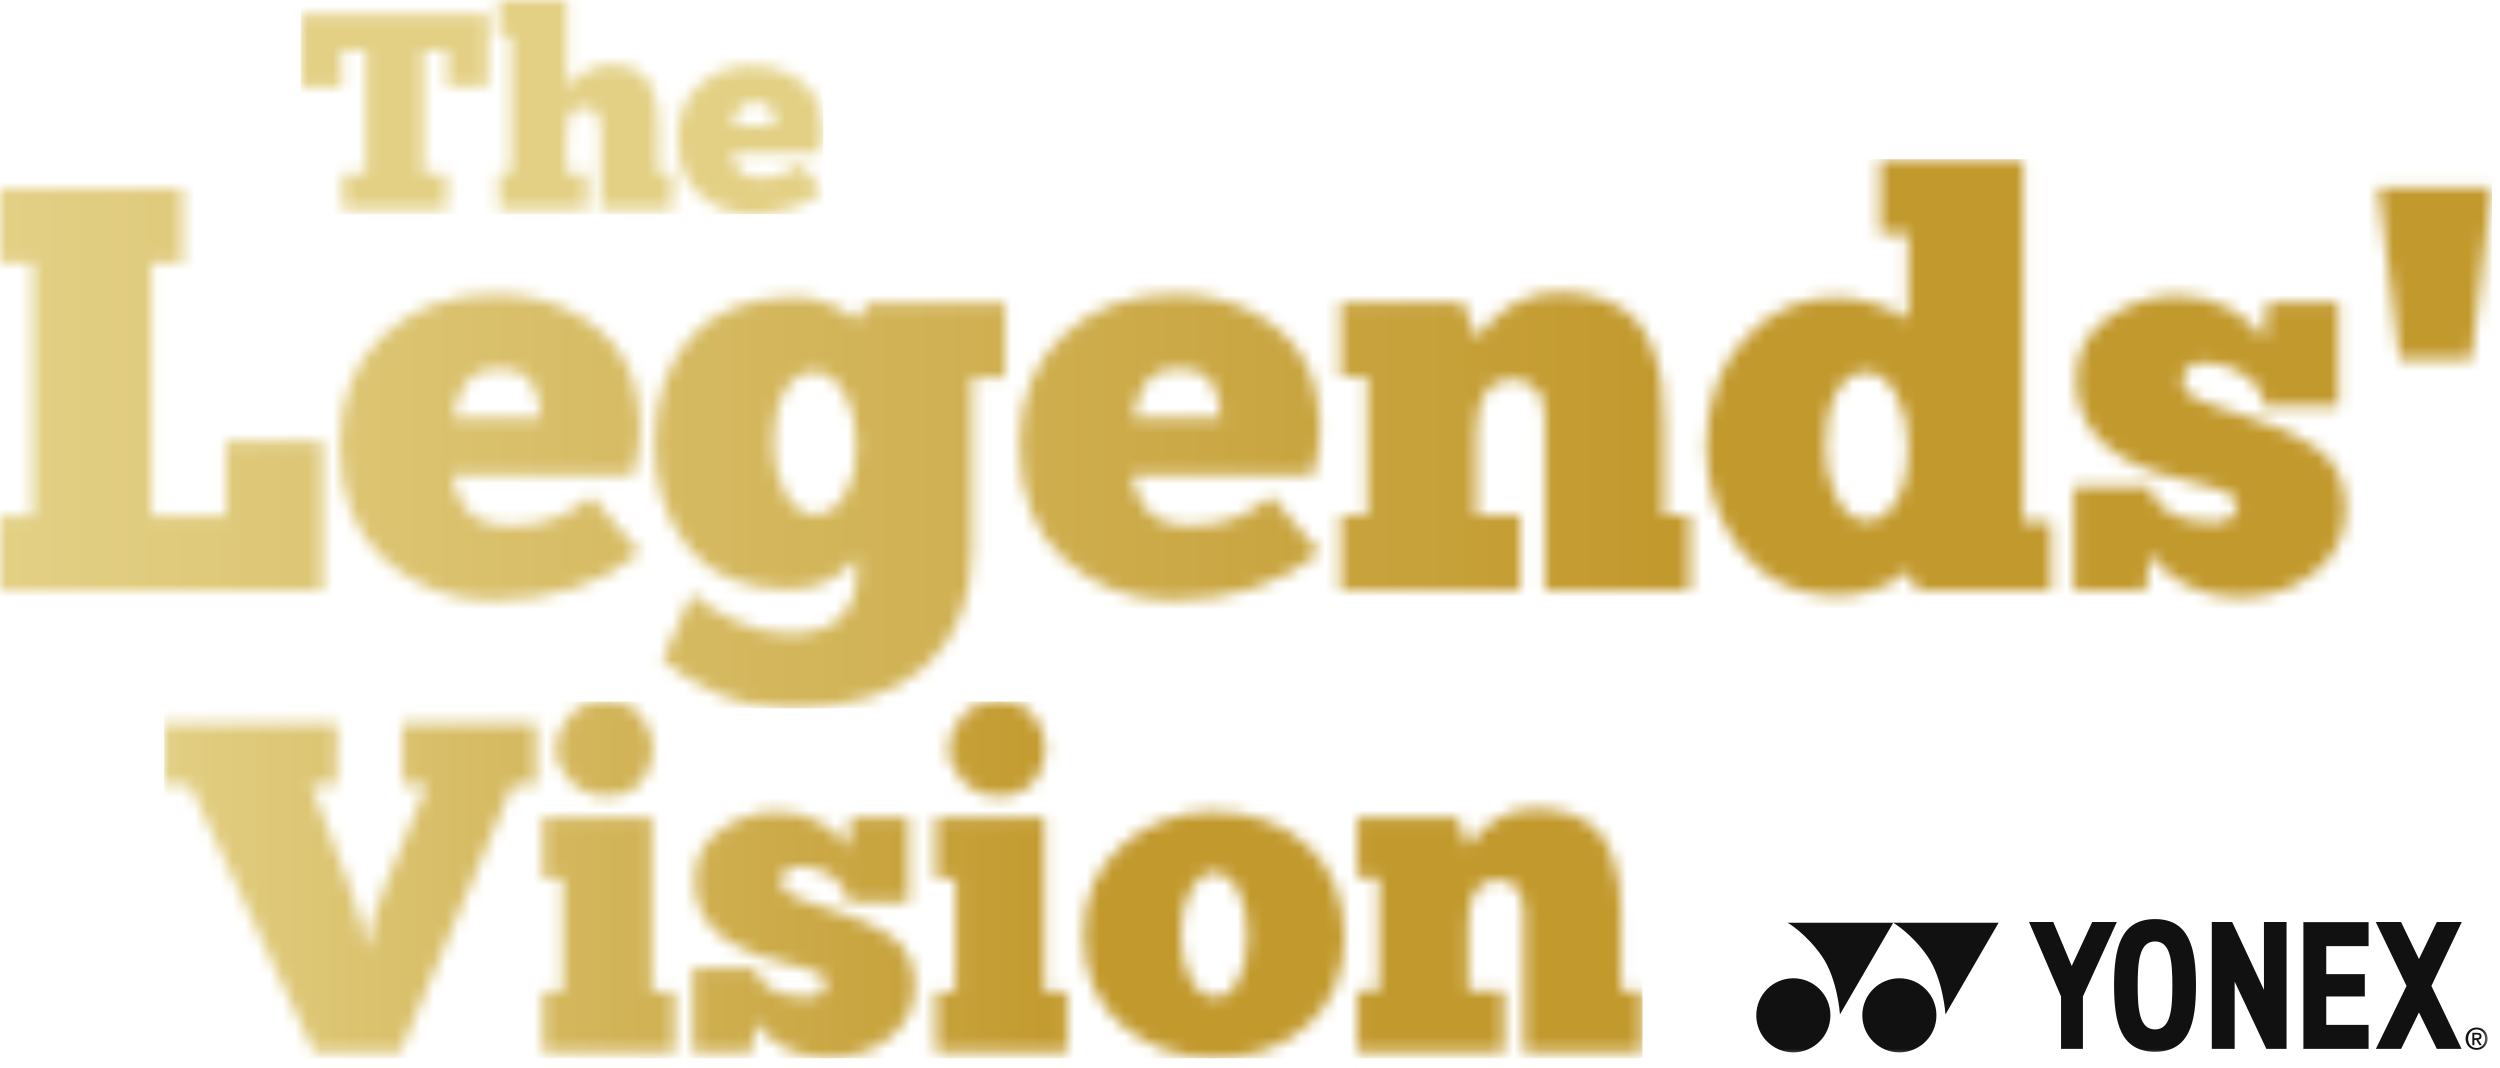 <svg viewBox="0 0 199 85" fill="none" xmlns="http://www.w3.org/2000/svg">
<g clip-path="url(#clip0_410_8098)">
<mask id="mask0_410_8098" style="mask-type:luminance" maskUnits="userSpaceOnUse" x="0" y="12" width="199" height="45">
<path d="M62.49 39.24C61.88 38.09 61.57 36.78 61.57 35.31C61.57 33.57 61.86 32.19 62.46 31.16C63.05 30.13 63.84 29.61 64.83 29.61C65.73 29.61 66.5 30.15 67.16 31.21C67.82 32.28 68.15 33.57 68.15 35.08V35.69C68.16 37.16 67.88 38.37 67.3 39.33C66.63 40.42 65.82 40.97 64.88 40.97C63.94 40.97 63.11 40.39 62.5 39.24M55.01 26.81C53.07 28.91 52.1 31.77 52.1 35.4C52.1 38.62 52.99 41.35 54.78 43.57C56.57 45.8 59.24 46.91 62.81 46.91C65.08 46.91 66.88 46.06 68.19 44.37V45.99C68.19 47.2 67.77 48.24 66.92 49.12C66.08 50 64.72 50.44 62.85 50.44C61.37 50.44 59.88 50.09 58.39 49.37C56.9 48.66 55.8 47.96 55.09 47.26L52.73 52.52C53.83 53.51 55.26 54.39 57.01 55.17C58.76 55.95 60.74 56.35 62.95 56.38C67.7 56.35 71.29 55.22 73.72 52.99C76.15 50.76 77.36 47.69 77.36 43.78V30.05H80V24.1H69.12L68.19 25.51C67.7 25.03 67 24.6 66.09 24.22C65.18 23.84 64.26 23.65 63.32 23.65C59.72 23.65 56.94 24.7 55 26.8M167.85 25.26C166.13 26.41 165.27 28.05 165.27 30.18C165.27 33.64 167.3 36.08 171.35 37.51C171.9 37.69 172.55 37.87 173.31 38.07C174.06 38.26 174.69 38.42 175.19 38.55C175.69 38.68 176.18 38.82 176.65 38.97C177.13 39.12 177.49 39.29 177.72 39.48C177.96 39.67 178.08 39.9 178.08 40.15C178.08 41.12 177.41 41.6 176.07 41.6C175.49 41.6 174.86 41.53 174.19 41.38C173.52 41.24 172.86 40.93 172.2 40.46C171.54 39.99 171.22 39.42 171.22 38.74H165.09V46.99H170.81L171.21 44.08C171.79 45.07 172.71 45.89 173.98 46.56C175.25 47.22 176.65 47.55 178.2 47.55C180.53 47.55 182.53 46.91 184.2 45.62C185.87 44.33 186.72 42.64 186.72 40.52C186.72 39.43 186.52 38.47 186.13 37.64C185.74 36.82 185.11 36.13 184.25 35.57C183.39 35.02 182.66 34.61 182.06 34.34C181.46 34.08 180.56 33.75 179.37 33.34C179 33.22 178.44 33.04 177.69 32.79C176.94 32.54 176.4 32.36 176.07 32.23C175.73 32.1 175.35 31.94 174.92 31.75C174.49 31.56 174.18 31.36 174 31.16C173.82 30.96 173.73 30.74 173.73 30.5C173.73 29.4 174.33 28.85 175.52 28.85C176.71 28.85 177.79 29.2 178.75 29.89C179.71 30.58 180.19 31.4 180.19 32.34H186.14V24.09H180.51L180.15 27.11C179.66 26.11 178.77 25.26 177.5 24.57C176.23 23.88 174.83 23.53 173.31 23.53C171.39 23.53 169.57 24.1 167.84 25.25M37 30.66C37.53 29.81 38.4 29.38 39.63 29.38C40.96 29.38 41.85 29.74 42.3 30.45C42.76 31.17 43 32.11 43.03 33.29H36.12C36.18 32.38 36.47 31.51 37 30.65M30.53 26.66C28.2 28.81 27.04 31.72 27.04 35.39C27.04 39.44 28.25 42.53 30.68 44.63C33.11 46.74 35.92 47.79 39.13 47.79C43.91 47.79 47.85 46.53 50.93 44L47.09 39.49C45.33 41.06 43.2 41.85 40.7 41.85C39.81 41.85 39.04 41.72 38.4 41.46C37.76 41.2 37.28 40.82 36.96 40.3C36.64 39.79 36.42 39.37 36.3 39.04C36.18 38.71 36.08 38.3 35.99 37.8H50.41C50.77 36.53 50.95 35.32 50.95 34.16C50.95 33.97 50.95 33.76 50.93 33.56C50.87 32.22 50.67 31.06 50.33 30.07C49.66 28.12 48.34 26.52 46.36 25.29C44.38 24.05 42.06 23.43 39.37 23.43C35.81 23.43 32.87 24.51 30.54 26.66M91.12 30.65C91.65 29.8 92.52 29.37 93.75 29.37C95.08 29.37 95.97 29.73 96.42 30.44C96.87 31.16 97.12 32.1 97.15 33.28H90.24C90.3 32.37 90.59 31.5 91.12 30.64M84.65 26.65C82.32 28.8 81.16 31.71 81.16 35.38C81.16 39.43 82.37 42.52 84.8 44.62C87.23 46.73 90.05 47.78 93.25 47.78C98.03 47.78 101.97 46.52 105.05 43.99L101.21 39.48C99.45 41.05 97.32 41.84 94.82 41.84C93.93 41.84 93.16 41.71 92.52 41.45C91.88 41.19 91.4 40.81 91.08 40.29C90.76 39.78 90.54 39.36 90.42 39.03C90.3 38.7 90.2 38.29 90.11 37.79H104.53C104.89 36.52 105.07 35.31 105.07 34.15C105.07 33.96 105.07 33.75 105.05 33.55C104.99 32.21 104.79 31.05 104.45 30.06C103.78 28.11 102.46 26.51 100.48 25.28C98.5 24.04 96.18 23.42 93.49 23.42C89.93 23.42 86.98 24.5 84.66 26.65M117.52 26.91L116.47 24.07H106.7V30.02H108.82V41.02H106.7V46.97H121.01V41.02H117.52V34.49C117.52 31.63 118.48 30.2 120.42 30.2C120.93 30.2 121.36 30.31 121.71 30.55C122.06 30.78 122.32 31 122.49 31.22C122.66 31.44 122.79 31.81 122.86 32.35C122.94 32.89 122.97 33.24 122.97 33.4V46.97H134.5V41.02H132.44V33.36C132.44 32.28 132.38 31.31 132.26 30.44C132.14 29.57 131.9 28.66 131.55 27.73C131.2 26.8 130.73 26.02 130.14 25.39C129.55 24.76 128.74 24.25 127.7 23.85C126.66 23.45 125.45 23.26 124.07 23.26C121.48 23.26 119.29 24.48 117.51 26.93M0 15V20.95H2.57V41.07H0V47.02H25.66V35.13H17.97V41.08H12.05V20.96H14.51V15.01H0V15ZM189.31 14.91L191.01 28.61H196.73L198.36 14.91H189.31ZM146.22 39.67C145.61 38.47 145.3 37.11 145.3 35.59C145.3 33.77 145.6 32.32 146.19 31.24C146.78 30.16 147.57 29.62 148.56 29.62C149.46 29.62 150.23 30.18 150.89 31.3C151.55 32.42 151.88 33.77 151.88 35.36V35.99C151.9 37.51 151.61 38.77 151.03 39.77C150.36 40.91 149.55 41.47 148.61 41.47C147.67 41.47 146.84 40.87 146.23 39.67M149.65 12.68V18.63H151.88V25.4C150.04 24.25 148.11 23.68 146.09 23.68C143.26 23.68 140.84 24.79 138.83 27C136.82 29.21 135.82 32.08 135.82 35.59C135.82 38.82 136.77 41.59 138.68 43.92C140.58 46.25 143.05 47.41 146.09 47.41C148.42 47.41 150.35 46.76 151.88 45.45L152.63 47.01H163.26V41.56H161.05V12.67H149.65V12.68Z" fill="white"></path>
</mask>
<g mask="url(#mask0_410_8098)">
<path d="M198.36 12.67H0V56.39H198.36V12.67Z" fill="url(#paint0_linear_410_8098)"></path>
</g>
<mask id="mask1_410_8098" style="mask-type:luminance" maskUnits="userSpaceOnUse" x="13" y="55" width="118" height="30">
<path d="M43.22 65.1V69.96H44.79V78.91H43.22V83.76H53.68V78.91H51.88V65.09H43.22V65.1ZM74.48 65.1V69.96H76.05V78.91H74.48V83.76H84.94V78.91H83.14V65.09H74.48V65.1ZM57.4 66.05C56 66.99 55.3 68.32 55.3 70.06C55.3 72.88 56.95 74.87 60.26 76.04C60.71 76.19 61.24 76.34 61.85 76.49C62.46 76.65 62.97 76.78 63.38 76.88C63.79 76.99 64.19 77.1 64.57 77.22C64.96 77.34 65.25 77.48 65.45 77.64C65.65 77.8 65.74 77.98 65.74 78.19C65.74 78.98 65.19 79.37 64.1 79.37C63.63 79.37 63.12 79.31 62.57 79.19C62.02 79.07 61.48 78.82 60.95 78.44C60.41 78.06 60.15 77.59 60.15 77.04H55.16V83.76H59.83L60.16 81.38C60.63 82.18 61.39 82.86 62.42 83.4C63.45 83.94 64.6 84.21 65.87 84.21C67.77 84.21 69.4 83.69 70.76 82.64C72.13 81.59 72.81 80.21 72.81 78.48C72.81 77.59 72.65 76.8 72.33 76.13C72.01 75.46 71.5 74.9 70.8 74.44C70.1 73.99 69.51 73.65 69.01 73.44C68.52 73.23 67.79 72.96 66.81 72.63C66.51 72.53 66.05 72.38 65.44 72.18C64.83 71.98 64.39 71.83 64.12 71.72C63.85 71.62 63.53 71.49 63.18 71.33C62.83 71.17 62.58 71.01 62.43 70.85C62.29 70.69 62.21 70.51 62.21 70.31C62.21 69.41 62.7 68.96 63.67 68.96C64.64 68.96 65.52 69.24 66.3 69.81C67.08 70.37 67.47 71.04 67.47 71.8H72.32V65.07H67.73L67.44 67.53C67.04 66.72 66.32 66.03 65.28 65.46C64.24 64.89 63.1 64.61 61.86 64.61C60.29 64.61 58.81 65.08 57.4 66.01M94.79 77.98C94.27 77.05 94.01 75.83 94.01 74.32C94.01 72.95 94.26 71.8 94.76 70.86C95.26 69.92 95.87 69.45 96.59 69.45C97.42 69.48 98.08 69.95 98.57 70.88C99.05 71.81 99.3 72.99 99.3 74.43C99.3 75.87 99.07 77.05 98.61 77.98C98.15 78.91 97.54 79.37 96.77 79.37C96 79.37 95.31 78.91 94.79 77.98ZM89.36 67.25C87.29 69.02 86.26 71.42 86.28 74.43C86.27 77.51 87.28 79.9 89.31 81.61C91.37 83.35 93.85 84.22 96.76 84.22C99.71 84.21 102.16 83.33 104.12 81.59C106.05 79.86 107.02 77.51 107.02 74.54V74.43C106.97 71.4 105.98 69.02 104.06 67.28C102.13 65.54 99.64 64.65 96.58 64.6C93.81 64.61 91.41 65.49 89.36 67.24M116.87 67.37L116.01 65.05H108.04V69.9H109.77V78.87H108.04V83.72H119.71V78.87H116.87V73.54C116.87 71.21 117.66 70.04 119.23 70.04C119.65 70.04 120 70.13 120.28 70.32C120.57 70.51 120.78 70.69 120.92 70.87C121.06 71.05 121.16 71.35 121.22 71.79C121.28 72.23 121.31 72.51 121.31 72.65V83.71H130.71V78.86H129.03V72.61C129.03 71.73 128.98 70.94 128.88 70.22C128.78 69.5 128.59 68.77 128.3 68.01C128.01 67.25 127.63 66.61 127.15 66.1C126.67 65.59 126.01 65.17 125.16 64.85C124.31 64.53 123.33 64.37 122.2 64.37C120.09 64.37 118.3 65.37 116.85 67.36M32.03 57.61L32.07 62.46H34L30.61 70.6C29.78 72.64 29.33 74.22 29.26 75.34H29.08C29.03 74.51 28.65 73 27.93 70.82L24.76 62.46H26.77L26.81 57.61H13.05V62.46H15.09L24.99 83.71H31.86L40.81 62.46H42.65V57.61H32.04H32.03ZM45.34 56.98C44.61 57.78 44.25 58.65 44.25 59.6C44.25 60.55 44.64 61.41 45.43 62.2C46.21 62.98 47.16 63.38 48.28 63.38C49.4 63.38 50.32 63.02 50.98 62.29C51.64 61.57 51.97 60.67 51.97 59.6C51.97 58.65 51.66 57.78 51.03 56.98C50.4 56.18 49.48 55.79 48.26 55.79C47.04 55.79 46.06 56.19 45.34 56.98ZM76.6 56.98C75.87 57.78 75.51 58.65 75.51 59.6C75.51 60.55 75.9 61.41 76.68 62.2C77.46 62.98 78.41 63.38 79.53 63.38C80.65 63.38 81.57 63.02 82.23 62.29C82.89 61.57 83.23 60.67 83.23 59.6C83.23 58.65 82.92 57.78 82.29 56.98C81.67 56.18 80.74 55.79 79.52 55.79C78.3 55.79 77.32 56.19 76.59 56.98" fill="white"></path>
</mask>
<g mask="url(#mask1_410_8098)">
<path d="M130.74 55.84H13.07V84.26H130.74V55.84Z" fill="url(#paint1_linear_410_8098)"></path>
</g>
<mask id="mask2_410_8098" style="mask-type:luminance" maskUnits="userSpaceOnUse" x="23" y="0" width="43" height="18">
<path d="M58.78 8.74C59.04 8.33 59.46 8.12 60.05 8.12C60.69 8.12 61.12 8.29 61.34 8.64C61.56 8.99 61.68 9.45 61.69 10.02H58.34C58.37 9.58 58.51 9.15 58.77 8.74M55.63 6.81C54.5 7.85 53.94 9.26 53.94 11.04C53.94 13 54.53 14.5 55.71 15.52C56.89 16.54 58.25 17.05 59.81 17.05C62.13 17.05 64.04 16.44 65.53 15.21L63.67 13.02C62.82 13.78 61.78 14.16 60.57 14.16C60.14 14.16 59.76 14.1 59.45 13.97C59.14 13.85 58.91 13.66 58.75 13.41C58.6 13.16 58.49 12.96 58.43 12.8C58.37 12.64 58.32 12.44 58.28 12.2H65.27C65.44 11.59 65.53 11 65.53 10.43C65.53 10.34 65.53 10.24 65.52 10.14C65.49 9.49 65.39 8.93 65.23 8.45C64.9 7.5 64.26 6.73 63.31 6.13C62.35 5.53 61.22 5.23 59.92 5.23C58.19 5.23 56.77 5.75 55.64 6.8M23.94 1.13V6.91H27.2V4.02H29.11V13.77H27.29V16.65H35.55V13.77H33.71V4.01H35.57V6.9H38.83V1.13H23.94ZM39.72 0V2.89H40.65V13.77H39.72V16.65H46.69V13.77H45.1V10.62C45.1 9.23 45.57 8.54 46.5 8.54C46.81 8.54 47.06 8.61 47.25 8.74C47.44 8.87 47.58 9.07 47.65 9.32C47.73 9.57 47.77 9.78 47.79 9.94C47.81 10.1 47.81 10.32 47.81 10.61V16.65H53.51V13.77H52.41V10.05C52.41 9.36 52.37 8.77 52.28 8.26C52.19 7.76 52.02 7.25 51.78 6.74C51.53 6.23 51.14 5.84 50.6 5.56C50.06 5.28 49.39 5.15 48.58 5.15C47.87 5.15 47.16 5.37 46.45 5.82C45.74 6.27 45.29 6.64 45.11 6.93V0H39.73H39.72Z" fill="white"></path>
</mask>
<g mask="url(#mask2_410_8098)">
<path d="M65.53 0H23.94V17.05H65.53V0Z" fill="url(#paint2_linear_410_8098)"></path>
</g>
<mask id="mask3_410_8098" style="mask-type:luminance" maskUnits="userSpaceOnUse" x="0" y="0" width="199" height="85">
<path d="M198.36 0H0V84.26H198.36V0Z" fill="white"></path>
</mask>
<g mask="url(#mask3_410_8098)">
<path d="M154.14 80.82C154.14 82.45 152.82 83.77 151.19 83.77C149.56 83.77 148.24 82.45 148.24 80.82C148.24 79.19 149.56 77.87 151.19 77.87C152.82 77.87 154.14 79.19 154.14 80.82ZM142.75 77.87C141.12 77.87 139.8 79.19 139.8 80.82C139.8 82.45 141.12 83.77 142.75 83.77C144.38 83.77 145.7 82.45 145.7 80.82C145.7 79.19 144.38 77.87 142.75 77.87ZM166.54 73.39L164.91 76.89L163.44 73.39H161.51L164.06 79.32V83.49H165.8V79.32L168.5 73.39H166.54ZM180.2 78.77L177.68 73.39H176.06V83.49H177.88V78.14L180.4 83.49H182.01V73.39H180.21V78.77H180.2ZM183.35 83.49H188.54V81.58H185.17V79.32H188.24V77.54H185.17V75.31H188.54V73.4H183.35V83.5V83.49ZM193.97 73.39L192.55 76.34L191.12 73.39H189.11L191.56 78.48L189.12 83.49H191.13L192.55 80.59L193.97 83.49H195.94L193.54 78.48L195.96 73.39H193.97ZM174.8 78.44C174.8 81.36 174.3 83.72 171.54 83.72C168.78 83.72 168.28 81.36 168.28 78.44C168.28 75.52 168.78 73.16 171.54 73.16C174.3 73.16 174.8 75.52 174.8 78.44ZM172.92 78.44C172.92 76.51 172.78 74.94 171.54 74.94C170.3 74.94 170.16 76.51 170.16 78.44C170.16 80.37 170.3 81.94 171.54 81.94C172.78 81.94 172.92 80.37 172.92 78.44ZM142.3 73.45C142.3 73.45 143.76 74.3 145.02 76.11C146.28 77.92 146.46 80.75 146.46 80.75L150.7 73.45H142.31H142.3ZM153.42 76.11C154.68 77.92 154.86 80.75 154.86 80.75L159.09 73.45H150.7C150.7 73.45 152.16 74.3 153.42 76.11ZM197.27 82.77L197.55 83.2H197.37L197.11 82.78H196.96V83.2H196.8V82.21H197.17C197.41 82.21 197.53 82.29 197.53 82.49C197.53 82.67 197.42 82.74 197.27 82.76M197.14 82.63C197.26 82.63 197.37 82.62 197.37 82.48C197.37 82.36 197.25 82.35 197.15 82.35H196.95V82.64H197.13L197.14 82.63ZM198.01 82.68C198.01 83.22 197.61 83.57 197.14 83.57C196.63 83.57 196.26 83.19 196.26 82.68C196.26 82.14 196.66 81.79 197.14 81.79C197.62 81.79 198.01 82.14 198.01 82.68ZM197.82 82.68C197.82 82.25 197.52 81.94 197.14 81.94C196.76 81.94 196.46 82.24 196.46 82.68C196.46 83.09 196.72 83.42 197.14 83.42C197.52 83.42 197.82 83.12 197.82 82.68Z" fill="#111111"></path>
</g>
</g>
<defs>
<linearGradient id="paint0_linear_410_8098" x1="0.361" y1="36.694" x2="209.931" y2="36.694" gradientUnits="userSpaceOnUse">
<stop stop-color="#E3D085"></stop>
<stop offset="0.63" stop-color="#C2992D"></stop>
<stop offset="1" stop-color="#C2992D"></stop>
</linearGradient>
<linearGradient id="paint1_linear_410_8098" x1="10.495" y1="67.911" x2="167.445" y2="67.911" gradientUnits="userSpaceOnUse">
<stop stop-color="#E3D085"></stop>
<stop offset="0.48" stop-color="#C2992D"></stop>
<stop offset="1" stop-color="#C2992D"></stop>
</linearGradient>
<linearGradient id="paint2_linear_410_8098" x1="75418.8" y1="9.85" x2="75512.1" y2="9.85" gradientUnits="userSpaceOnUse">
<stop stop-color="#E3D085"></stop>
<stop offset="0.48" stop-color="#C2992D"></stop>
<stop offset="1" stop-color="#C2992D"></stop>
</linearGradient>
<clipPath id="clip0_410_8098">
<rect width="198.36" height="84.26" fill="white"></rect>
</clipPath>
</defs>
</svg>
